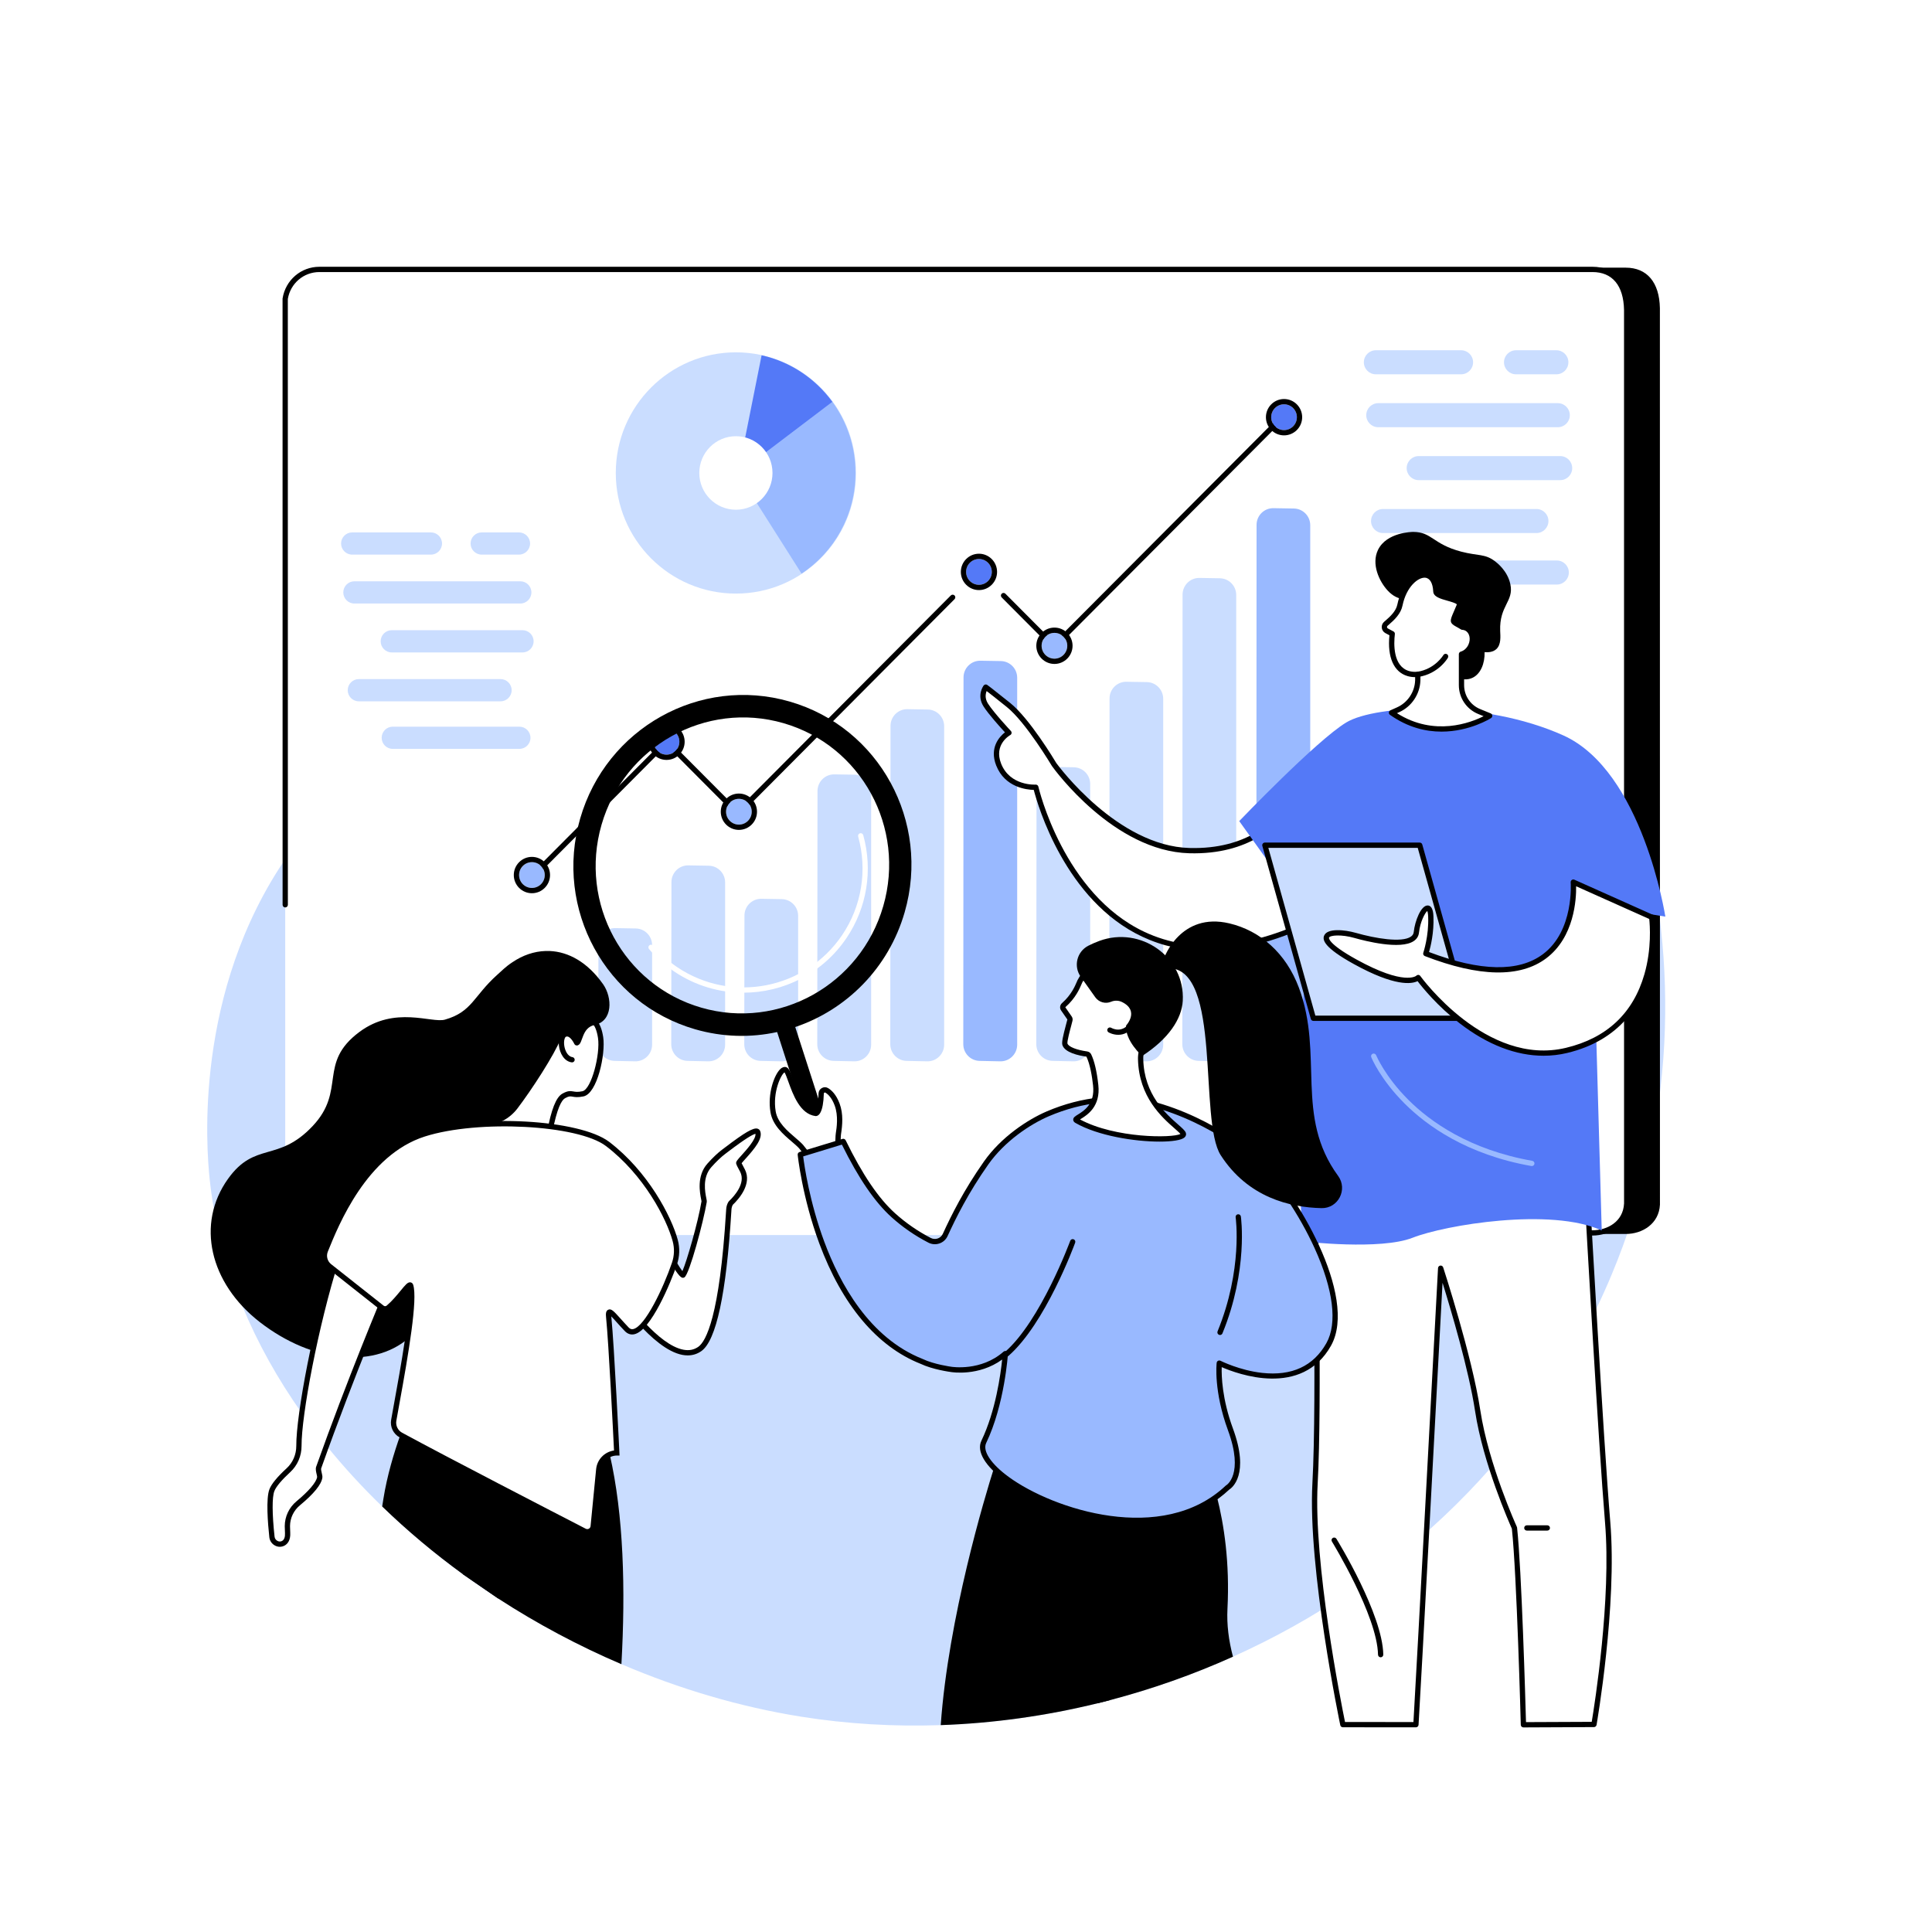 <svg version="1.0" preserveAspectRatio="xMidYMid meet" height="500" viewBox="0 0 375 375" zoomAndPan="magnify" width="500" xmlns:xlink="http://www.w3.org/1999/xlink" xmlns="http://www.w3.org/2000/svg"><defs><clipPath id="f97f216125"><path clip-rule="nonzero" d="M 254 228 L 313 228 L 313 335.312 L 254 335.312 Z M 254 228"></path></clipPath></defs><rect fill-opacity="1" height="450" y="-37.5" fill="#ffffff" width="450" x="-37.5"></rect><rect fill-opacity="1" height="450" y="-37.5" fill="#ffffff" width="450" x="-37.5"></rect><path fill-rule="nonzero" fill-opacity="1" d="M 312.797 247.465 C 298.402 281.891 271.16 307.262 239.32 321.562 C 231.578 325.043 223.566 327.867 215.395 330.008 C 214.621 330.211 213.844 330.406 213.07 330.598 C 203.051 333.055 192.824 334.488 182.594 334.844 L 182.59 334.844 C 173.504 335.16 164.426 334.625 155.5 333.207 C 143.672 331.32 131.887 327.84 120.617 323.016 C 112.301 319.465 104.266 315.18 96.699 310.27 C 94.379 308.762 92.102 307.195 89.875 305.574 C 84.301 301.523 79.043 297.113 74.184 292.406 C 70.316 288.664 66.699 284.727 63.375 280.617 C 61.699 278.551 60.098 276.438 58.578 274.281 C 53.938 267.715 50.047 260.777 47.062 253.555 C 44.523 247.418 42.637 241.07 41.5 234.57 C 41.16 232.652 40.891 230.723 40.688 228.781 C 40.098 223.129 37.5 192.57 55.734 166.227 C 70.801 144.449 85.277 146.977 108.746 123.352 C 138.348 93.551 129.875 74.875 150.129 61.078 C 181.293 39.844 239.465 58.109 273.785 87.312 C 315.816 123.078 337.5 188.387 312.797 247.465" fill="#caddff"></path><path fill-rule="nonzero" fill-opacity="1" d="M 315.559 239.512 L 68.453 239.512 C 64.312 239.512 61.152 235.77 61.816 231.648 L 61.809 57.645 C 62.336 54.363 65.148 51.953 68.445 51.953 L 315.551 51.953 C 319.691 51.953 322.09 54.816 322.184 59.812 L 322.195 233.816 C 322.02 237.48 318.855 239.512 315.559 239.512" fill="#000000"></path><path fill-rule="nonzero" fill-opacity="1" d="M 309.105 239.723 L 62 239.723 C 57.859 239.723 54.703 235.973 55.363 231.836 L 55.355 58.004 C 55.883 54.711 58.695 52.293 61.992 52.293 L 309.098 52.293 C 313.238 52.293 315.637 55.168 315.734 60.176 L 315.742 234.012 C 315.566 237.688 312.402 239.723 309.105 239.723" fill="#ffffff"></path><path fill-rule="nonzero" fill-opacity="1" d="M 309.105 239.82 L 303.648 239.82 C 303.363 239.82 303.133 239.59 303.133 239.309 C 303.133 239.023 303.363 238.797 303.648 238.797 L 309.105 238.797 C 311.938 238.797 315.059 237.164 315.23 233.586 L 315.223 60.16 C 315.133 55.422 312.957 52.805 309.098 52.805 L 61.992 52.805 C 58.945 52.805 56.375 55 55.867 58.031 L 55.875 175.621 C 55.875 175.902 55.645 176.133 55.363 176.133 C 55.078 176.133 54.852 175.902 54.852 175.621 L 54.844 57.988 C 54.844 57.965 54.848 57.938 54.852 57.91 C 55.422 54.359 58.426 51.781 61.992 51.781 L 309.098 51.781 C 313.539 51.781 316.141 54.832 316.246 60.152 L 316.254 233.609 C 316.059 237.695 312.512 239.82 309.105 239.82" fill="#000000"></path><path fill-rule="nonzero" fill-opacity="1" d="M 166.148 91.82 C 166.141 104.754 155.695 115.227 142.82 115.215 C 129.945 115.207 119.516 104.715 119.523 91.785 C 119.535 78.855 129.98 68.379 142.855 68.387 C 155.73 68.398 166.16 78.891 166.148 91.82" fill="#caddff"></path><path fill-rule="nonzero" fill-opacity="1" d="M 143.25 91.895 L 155.582 111.34 C 161.883 107.156 166.043 99.977 166.047 91.82 C 166.051 86.652 164.387 81.871 161.562 77.996 L 143.25 91.895" fill="#99b9ff"></path><path fill-rule="nonzero" fill-opacity="1" d="M 147.828 68.957 L 143.25 91.895 L 161.566 78 C 158.285 73.496 153.438 70.211 147.828 68.957" fill="#5479f7"></path><path fill-rule="nonzero" fill-opacity="1" d="M 149.941 91.809 C 149.938 95.75 146.758 98.941 142.832 98.938 C 138.91 98.934 135.73 95.738 135.734 91.797 C 135.738 87.855 138.918 84.664 142.844 84.668 C 146.766 84.672 149.945 87.867 149.941 91.809" fill="#ffffff"></path><path fill-rule="nonzero" fill-opacity="1" d="M 204.59 125.957 C 204.453 125.957 204.324 125.902 204.227 125.805 L 194.426 115.961 C 194.227 115.762 194.227 115.438 194.426 115.238 C 194.625 115.035 194.949 115.039 195.148 115.238 L 204.59 124.719 L 248.289 80.859 C 248.488 80.66 248.812 80.656 249.012 80.859 C 249.211 81.059 249.211 81.383 249.012 81.582 L 204.953 125.805 C 204.855 125.902 204.727 125.957 204.59 125.957" fill="#000000"></path><path fill-rule="nonzero" fill-opacity="1" d="M 103.805 170.164 C 103.676 170.164 103.547 170.113 103.445 170.016 C 103.246 169.816 103.242 169.492 103.445 169.293 L 129.012 143.609 C 129.203 143.418 129.547 143.418 129.738 143.609 L 143.188 157.117 L 184.551 115.578 C 184.75 115.379 185.074 115.375 185.273 115.574 C 185.477 115.777 185.477 116.102 185.273 116.301 L 143.551 158.207 C 143.359 158.398 143.016 158.398 142.824 158.207 L 129.375 144.699 L 104.168 170.016 C 104.07 170.113 103.938 170.164 103.805 170.164" fill="#000000"></path><path fill-rule="nonzero" fill-opacity="1" d="M 126.883 143.973 C 126.883 142.59 128 141.469 129.375 141.469 C 130.75 141.469 131.867 142.59 131.867 143.973 C 131.867 145.355 130.75 146.477 129.375 146.477 C 128 146.477 126.883 145.355 126.883 143.973" fill="#5479f7"></path><path fill-rule="nonzero" fill-opacity="1" d="M 129.375 140.445 C 127.438 140.445 125.859 142.027 125.859 143.973 C 125.859 145.918 127.438 147.5 129.375 147.5 C 131.312 147.5 132.891 145.918 132.891 143.973 C 132.891 142.027 131.312 140.445 129.375 140.445 Z M 129.375 141.469 C 130.75 141.469 131.867 142.59 131.867 143.973 C 131.867 145.355 130.75 146.477 129.375 146.477 C 128 146.477 126.883 145.355 126.883 143.973 C 126.883 142.59 128 141.469 129.375 141.469" fill="#000000"></path><path fill-rule="nonzero" fill-opacity="1" d="M 202.176 125.344 C 202.176 123.961 203.289 122.84 204.668 122.84 C 206.043 122.84 207.16 123.961 207.16 125.344 C 207.16 126.723 206.043 127.848 204.668 127.848 C 203.289 127.848 202.176 126.723 202.176 125.344" fill="#99b9ff"></path><path fill-rule="nonzero" fill-opacity="1" d="M 204.668 121.816 C 202.727 121.816 201.148 123.398 201.148 125.344 C 201.148 127.285 202.727 128.871 204.668 128.871 C 206.605 128.871 208.184 127.285 208.184 125.344 C 208.184 123.398 206.605 121.816 204.668 121.816 Z M 204.668 122.84 C 206.043 122.84 207.16 123.961 207.16 125.344 C 207.16 126.723 206.043 127.848 204.668 127.848 C 203.289 127.848 202.176 126.723 202.176 125.344 C 202.176 123.961 203.289 122.84 204.668 122.84" fill="#000000"></path><path fill-rule="nonzero" fill-opacity="1" d="M 246.738 80.977 C 246.738 79.594 247.855 78.477 249.23 78.477 C 250.609 78.477 251.723 79.594 251.723 80.977 C 251.723 82.359 250.609 83.48 249.23 83.48 C 247.855 83.48 246.738 82.359 246.738 80.977" fill="#5479f7"></path><path fill-rule="nonzero" fill-opacity="1" d="M 249.23 77.449 C 247.293 77.449 245.715 79.035 245.715 80.977 C 245.715 82.922 247.293 84.504 249.23 84.504 C 251.172 84.504 252.75 82.922 252.75 80.977 C 252.75 79.035 251.172 77.449 249.23 77.449 Z M 249.23 78.477 C 250.609 78.477 251.723 79.594 251.723 80.977 C 251.723 82.359 250.609 83.48 249.23 83.48 C 247.855 83.48 246.738 82.359 246.738 80.977 C 246.738 79.594 247.855 78.477 249.23 78.477" fill="#000000"></path><path fill-rule="nonzero" fill-opacity="1" d="M 140.926 157.555 C 140.926 156.172 142.043 155.051 143.418 155.051 C 144.793 155.051 145.91 156.172 145.91 157.555 C 145.91 158.938 144.793 160.059 143.418 160.059 C 142.043 160.059 140.926 158.938 140.926 157.555" fill="#99b9ff"></path><path fill-rule="nonzero" fill-opacity="1" d="M 143.418 154.027 C 141.48 154.027 139.902 155.609 139.902 157.555 C 139.902 159.5 141.48 161.082 143.418 161.082 C 145.359 161.082 146.934 159.5 146.934 157.555 C 146.934 155.609 145.359 154.027 143.418 154.027 Z M 143.418 155.051 C 144.793 155.051 145.91 156.172 145.91 157.555 C 145.91 158.938 144.793 160.059 143.418 160.059 C 142.043 160.059 140.926 158.938 140.926 157.555 C 140.926 156.172 142.043 155.051 143.418 155.051" fill="#000000"></path><path fill-rule="nonzero" fill-opacity="1" d="M 187.523 111.008 C 187.523 109.625 188.637 108.504 190.016 108.504 C 191.391 108.504 192.508 109.625 192.508 111.008 C 192.508 112.387 191.391 113.508 190.016 113.508 C 188.637 113.508 187.523 112.387 187.523 111.008" fill="#5479f7"></path><path fill-rule="nonzero" fill-opacity="1" d="M 190.016 107.477 C 188.074 107.477 186.5 109.062 186.5 111.008 C 186.5 112.949 188.074 114.535 190.016 114.535 C 191.953 114.535 193.531 112.949 193.531 111.008 C 193.531 109.062 191.953 107.477 190.016 107.477 Z M 190.016 108.504 C 191.391 108.504 192.508 109.625 192.508 111.008 C 192.508 112.387 191.391 113.508 190.016 113.508 C 188.637 113.508 187.523 112.387 187.523 111.008 C 187.523 109.625 188.637 108.504 190.016 108.504" fill="#000000"></path><path fill-rule="nonzero" fill-opacity="1" d="M 100.754 169.848 C 100.754 168.465 101.867 167.344 103.246 167.344 C 104.621 167.344 105.738 168.465 105.738 169.848 C 105.738 171.23 104.621 172.348 103.246 172.348 C 101.867 172.348 100.754 171.23 100.754 169.848" fill="#99b9ff"></path><path fill-rule="nonzero" fill-opacity="1" d="M 103.246 166.32 C 101.305 166.32 99.727 167.902 99.727 169.848 C 99.727 171.793 101.305 173.375 103.246 173.375 C 105.184 173.375 106.762 171.793 106.762 169.848 C 106.762 167.902 105.184 166.32 103.246 166.32 Z M 103.246 167.344 C 104.621 167.344 105.738 168.465 105.738 169.848 C 105.738 171.23 104.621 172.348 103.246 172.348 C 101.867 172.348 100.754 171.23 100.754 169.848 C 100.754 168.465 101.867 167.344 103.246 167.344" fill="#000000"></path><path fill-rule="nonzero" fill-opacity="1" d="M 123.277 206.004 L 119.277 205.918 C 117.52 205.879 116.113 204.438 116.117 202.672 L 116.156 183.383 C 116.16 181.57 117.637 180.117 119.438 180.145 L 123.402 180.215 C 125.16 180.242 126.574 181.684 126.574 183.453 C 126.574 188.371 126.574 197.77 126.574 202.762 C 126.574 204.582 125.086 206.043 123.277 206.004" fill="#caddff"></path><path fill-rule="nonzero" fill-opacity="1" d="M 137.449 206.004 L 133.445 205.918 C 131.688 205.879 130.285 204.438 130.289 202.672 L 130.328 171.207 C 130.332 169.398 131.809 167.941 133.609 167.969 L 137.574 168.035 C 139.336 168.066 140.746 169.508 140.746 171.277 C 140.746 178.395 140.746 195.531 140.746 202.762 C 140.746 204.582 139.258 206.043 137.449 206.004" fill="#caddff"></path><path fill-rule="nonzero" fill-opacity="1" d="M 151.621 206.004 L 147.621 205.918 C 145.863 205.879 144.457 204.438 144.461 202.672 L 144.5 177.695 C 144.504 175.883 145.98 174.43 147.781 174.457 L 151.746 174.523 C 153.508 174.555 154.918 175.996 154.918 177.762 C 154.918 183.762 154.918 196.672 154.918 202.762 C 154.918 204.582 153.434 206.043 151.621 206.004" fill="#caddff"></path><path fill-rule="nonzero" fill-opacity="1" d="M 165.793 206.004 L 161.789 205.918 C 160.035 205.879 158.629 204.438 158.629 202.672 L 158.676 153.543 C 158.676 151.73 160.152 150.273 161.953 150.305 L 165.918 150.367 C 167.68 150.398 169.09 151.84 169.09 153.609 C 169.09 163.379 169.09 192.836 169.09 202.762 C 169.09 204.582 167.605 206.043 165.793 206.004" fill="#caddff"></path><path fill-rule="nonzero" fill-opacity="1" d="M 179.965 206.004 L 175.961 205.918 C 174.203 205.879 172.801 204.438 172.801 202.672 L 172.848 140.891 C 172.848 139.082 174.328 137.621 176.129 137.652 L 180.09 137.719 C 181.848 137.75 183.262 139.188 183.262 140.957 C 183.262 152.371 183.262 191.152 183.262 202.762 C 183.262 204.578 181.773 206.043 179.965 206.004" fill="#caddff"></path><path fill-rule="nonzero" fill-opacity="1" d="M 194.141 206.004 L 190.133 205.918 C 188.375 205.879 186.973 204.438 186.973 202.672 L 187.02 131.484 C 187.02 129.676 188.5 128.215 190.301 128.246 L 194.262 128.312 C 196.023 128.344 197.434 129.781 197.434 131.551 C 197.434 144.094 197.434 190 197.434 202.762 C 197.434 204.578 195.949 206.043 194.141 206.004" fill="#99b9ff"></path><path fill-rule="nonzero" fill-opacity="1" d="M 208.312 206.004 L 204.305 205.918 C 202.547 205.879 201.145 204.438 201.145 202.672 L 201.191 152.102 C 201.191 150.293 202.668 148.832 204.473 148.863 L 208.434 148.93 C 210.195 148.961 211.605 150.402 211.605 152.172 C 211.605 162.137 211.605 192.637 211.605 202.762 C 211.605 204.582 210.121 206.043 208.312 206.004" fill="#caddff"></path><path fill-rule="nonzero" fill-opacity="1" d="M 222.484 206.004 L 218.477 205.918 C 216.723 205.879 215.316 204.438 215.316 202.672 L 215.363 135.57 C 215.363 133.758 216.844 132.297 218.645 132.328 L 222.605 132.395 C 224.367 132.426 225.777 133.867 225.777 135.637 C 225.777 147.699 225.777 190.496 225.777 202.766 C 225.777 204.582 224.293 206.043 222.484 206.004" fill="#caddff"></path><path fill-rule="nonzero" fill-opacity="1" d="M 236.652 206.004 L 232.648 205.918 C 230.891 205.879 229.488 204.441 229.488 202.676 L 229.535 115.418 C 229.535 113.605 231.016 112.145 232.816 112.176 L 236.777 112.242 C 238.539 112.273 239.949 113.715 239.949 115.484 C 239.949 129.812 239.949 188.191 239.949 202.762 C 239.949 204.582 238.465 206.043 236.652 206.004" fill="#caddff"></path><path fill-rule="nonzero" fill-opacity="1" d="M 251.02 206.004 L 247.012 205.918 C 245.258 205.879 243.852 204.441 243.852 202.676 L 243.898 101.875 C 243.902 100.062 245.379 98.605 247.18 98.637 L 251.141 98.703 C 252.902 98.73 254.316 100.172 254.316 101.941 C 254.316 117.656 254.316 186.773 254.316 202.762 C 254.316 204.582 252.828 206.043 251.02 206.004" fill="#99b9ff"></path><path fill-rule="nonzero" fill-opacity="1" d="M 283.598 72.652 L 267.051 72.652 C 265.762 72.652 264.723 71.609 264.723 70.324 L 264.723 70.312 C 264.723 69.027 265.762 67.984 267.051 67.984 L 283.598 67.984 C 284.883 67.984 285.926 69.027 285.926 70.312 L 285.926 70.324 C 285.926 71.609 284.883 72.652 283.598 72.652" fill="#caddff"></path><path fill-rule="nonzero" fill-opacity="1" d="M 302.09 72.652 L 294.254 72.652 C 292.969 72.652 291.926 71.609 291.926 70.324 L 291.926 70.312 C 291.926 69.027 292.969 67.984 294.254 67.984 L 302.09 67.984 C 303.379 67.984 304.422 69.027 304.422 70.312 L 304.422 70.324 C 304.422 71.609 303.379 72.652 302.09 72.652" fill="#caddff"></path><path fill-rule="nonzero" fill-opacity="1" d="M 302.371 82.922 L 267.516 82.922 C 266.227 82.922 265.188 81.879 265.188 80.594 L 265.188 80.586 C 265.188 79.297 266.227 78.254 267.516 78.254 L 302.371 78.254 C 303.656 78.254 304.699 79.297 304.699 80.586 L 304.699 80.594 C 304.699 81.879 303.656 82.922 302.371 82.922" fill="#caddff"></path><path fill-rule="nonzero" fill-opacity="1" d="M 302.836 93.195 L 275.363 93.195 C 274.078 93.195 273.035 92.152 273.035 90.863 L 273.035 90.855 C 273.035 89.57 274.078 88.527 275.363 88.527 L 302.836 88.527 C 304.121 88.527 305.164 89.57 305.164 90.855 L 305.164 90.863 C 305.164 92.152 304.121 93.195 302.836 93.195" fill="#caddff"></path><path fill-rule="nonzero" fill-opacity="1" d="M 298.223 103.465 L 268.445 103.465 C 267.16 103.465 266.117 102.422 266.117 101.137 L 266.117 101.129 C 266.117 99.84 267.16 98.797 268.445 98.797 L 298.223 98.797 C 299.508 98.797 300.551 99.84 300.551 101.129 L 300.551 101.137 C 300.551 102.422 299.508 103.465 298.223 103.465" fill="#caddff"></path><path fill-rule="nonzero" fill-opacity="1" d="M 302.18 113.461 L 275.574 113.461 C 274.289 113.461 273.246 112.414 273.246 111.129 L 273.246 111.121 C 273.246 109.832 274.289 108.789 275.574 108.789 L 302.18 108.789 C 303.465 108.789 304.508 109.832 304.508 111.121 L 304.508 111.129 C 304.508 112.414 303.465 113.461 302.18 113.461" fill="#caddff"></path><path fill-rule="nonzero" fill-opacity="1" d="M 83.641 107.652 L 68.359 107.652 C 67.168 107.652 66.203 106.688 66.203 105.496 C 66.203 104.305 67.168 103.34 68.359 103.34 L 83.641 103.34 C 84.832 103.34 85.797 104.305 85.797 105.496 C 85.797 106.688 84.832 107.652 83.641 107.652" fill="#caddff"></path><path fill-rule="nonzero" fill-opacity="1" d="M 100.73 107.652 L 93.496 107.652 C 92.305 107.652 91.34 106.688 91.34 105.496 C 91.34 104.305 92.305 103.34 93.496 103.34 L 100.73 103.34 C 101.918 103.34 102.887 104.305 102.887 105.496 C 102.887 106.688 101.918 107.652 100.73 107.652" fill="#caddff"></path><path fill-rule="nonzero" fill-opacity="1" d="M 100.988 117.145 L 68.789 117.145 C 67.598 117.145 66.633 116.18 66.633 114.988 C 66.633 113.797 67.598 112.828 68.789 112.828 L 100.988 112.828 C 102.18 112.828 103.145 113.797 103.145 114.988 C 103.145 116.18 102.18 117.145 100.988 117.145" fill="#caddff"></path><path fill-rule="nonzero" fill-opacity="1" d="M 101.418 126.637 L 76.043 126.637 C 74.852 126.637 73.887 125.668 73.887 124.477 C 73.887 123.285 74.852 122.32 76.043 122.32 L 101.418 122.32 C 102.609 122.32 103.574 123.285 103.574 124.477 C 103.574 125.668 102.609 126.637 101.418 126.637" fill="#caddff"></path><path fill-rule="nonzero" fill-opacity="1" d="M 97.156 136.125 L 69.648 136.125 C 68.457 136.125 67.492 135.16 67.492 133.969 C 67.492 132.777 68.457 131.812 69.648 131.812 L 97.156 131.812 C 98.344 131.812 99.312 132.777 99.312 133.969 C 99.312 135.16 98.344 136.125 97.156 136.125" fill="#caddff"></path><path fill-rule="nonzero" fill-opacity="1" d="M 100.809 145.359 L 76.234 145.359 C 75.047 145.359 74.082 144.395 74.082 143.203 C 74.082 142.012 75.047 141.047 76.234 141.047 L 100.809 141.047 C 102 141.047 102.965 142.012 102.965 143.203 C 102.965 144.395 102 145.359 100.809 145.359" fill="#caddff"></path><path fill-rule="nonzero" fill-opacity="1" d="M 308.059 231.77 C 308.059 231.77 310.676 279.117 312.043 295.461 C 313.414 311.805 309.387 334.715 309.387 334.715 L 295.695 334.777 C 295.695 334.777 294.922 305.449 293.953 296.578 C 293.953 296.578 288.453 284.551 286.82 273.828 C 285.191 263.102 279.633 246.16 279.633 246.16 C 279.633 246.16 275.262 328.117 274.828 334.762 L 260.648 334.75 C 260.648 334.75 254.316 304.676 255.25 287.902 C 256.18 271.125 255.156 229.445 255.156 229.445 L 308.059 231.77" fill="#ffffff"></path><g clip-path="url(#f97f216125)"><path fill-rule="nonzero" fill-opacity="1" d="M 279.633 245.645 C 279.852 245.645 280.051 245.789 280.121 246 C 280.176 246.168 285.707 263.105 287.328 273.75 C 288.93 284.277 294.367 296.246 294.422 296.363 C 294.441 296.414 294.457 296.465 294.465 296.523 C 295.352 304.676 296.086 330.344 296.195 334.262 L 308.953 334.207 C 309.488 331.008 312.781 310.383 311.535 295.504 C 310.254 280.203 307.852 237.207 307.574 232.258 L 255.68 229.984 C 255.797 234.965 256.625 272.371 255.762 287.93 C 254.902 303.395 260.32 330.59 261.066 334.238 L 274.348 334.25 C 274.918 324.965 279.078 246.934 279.121 246.129 C 279.137 245.883 279.32 245.684 279.566 245.648 C 279.59 245.648 279.609 245.645 279.633 245.645 Z M 295.695 335.289 C 295.418 335.289 295.191 335.066 295.184 334.789 C 295.176 334.5 294.406 305.559 293.453 296.715 C 292.984 295.664 287.871 284.129 286.312 273.902 C 285.094 265.867 281.613 254.191 279.996 248.992 C 279.223 263.441 275.723 328.922 275.34 334.793 C 275.32 335.062 275.098 335.273 274.828 335.273 L 260.648 335.262 C 260.406 335.262 260.199 335.094 260.148 334.855 C 260.086 334.555 253.812 304.523 254.738 287.875 C 255.656 271.312 254.656 229.875 254.645 229.461 C 254.641 229.32 254.699 229.18 254.797 229.082 C 254.902 228.98 255.039 228.93 255.18 228.938 L 308.082 231.254 C 308.344 231.266 308.559 231.477 308.57 231.738 C 308.598 232.211 311.203 279.266 312.555 295.418 C 313.914 311.641 309.93 334.574 309.891 334.805 C 309.848 335.047 309.637 335.227 309.387 335.227 L 295.699 335.289 L 295.695 335.289" fill="#000000"></path></g><path fill-rule="nonzero" fill-opacity="1" d="M 300.336 297.086 L 296.355 297.086 C 296.07 297.086 295.844 296.855 295.844 296.574 C 295.844 296.293 296.07 296.062 296.355 296.062 L 300.336 296.062 C 300.621 296.062 300.848 296.293 300.848 296.574 C 300.848 296.855 300.621 297.086 300.336 297.086" fill="#000000"></path><path fill-rule="nonzero" fill-opacity="1" d="M 267.984 321.68 C 267.707 321.68 267.48 321.457 267.473 321.176 C 267.336 313.609 258.613 299.359 258.527 299.215 C 258.375 298.977 258.453 298.66 258.691 298.512 C 258.934 298.363 259.25 298.438 259.398 298.68 C 259.762 299.273 268.352 313.312 268.496 321.156 C 268.504 321.441 268.277 321.676 267.996 321.68 C 267.992 321.68 267.988 321.68 267.984 321.68" fill="#000000"></path><path fill-rule="nonzero" fill-opacity="1" d="M 251.035 156.043 C 250.086 155.969 245.43 165.508 230.859 165.105 C 216.289 164.707 204.602 148.398 204.602 148.398 C 204.602 148.398 199.57 139.91 195.754 136.84 C 191.934 133.773 191.336 133.367 191.336 133.367 C 191.336 133.367 190.137 134.961 191.336 136.84 C 192.531 138.719 195.836 142.23 195.836 142.23 C 195.836 142.23 192.195 144.23 193.84 148.398 C 195.727 153.188 201.051 152.801 201.051 152.801 C 201.051 152.801 211.852 200.648 256.492 177.914 L 251.035 156.043" fill="#ffffff"></path><path fill-rule="nonzero" fill-opacity="1" d="M 201.051 152.293 C 201.285 152.293 201.496 152.457 201.547 152.691 C 201.594 152.898 206.418 173.504 222.148 180.883 C 231.516 185.281 242.871 184.191 255.898 177.641 L 250.727 156.922 C 250.59 157.07 250.438 157.238 250.297 157.398 C 248.004 159.957 242.625 165.941 230.844 165.617 C 216.191 165.215 204.668 149.371 204.188 148.695 C 204.176 148.684 204.168 148.672 204.164 148.656 C 204.109 148.574 199.133 140.215 195.43 137.238 C 193.168 135.418 192.043 134.543 191.504 134.133 C 191.297 134.648 191.121 135.555 191.766 136.566 C 192.926 138.379 196.176 141.844 196.207 141.879 C 196.316 141.996 196.367 142.156 196.344 142.312 C 196.316 142.469 196.223 142.605 196.082 142.68 C 195.953 142.754 192.863 144.527 194.312 148.211 C 196.043 152.598 200.965 152.297 201.012 152.293 C 201.023 152.293 201.039 152.293 201.051 152.293 Z M 234.355 184.555 C 229.828 184.555 225.609 183.641 221.707 181.809 C 206.766 174.793 201.422 156.285 200.652 153.32 C 199.277 153.289 195.039 152.84 193.363 148.586 C 191.984 145.09 194.031 142.953 195.059 142.148 C 194.133 141.141 191.871 138.637 190.902 137.113 C 189.531 134.965 190.867 133.137 190.926 133.059 C 191.09 132.84 191.395 132.789 191.621 132.941 C 191.645 132.957 192.281 133.395 196.074 136.441 C 199.863 139.488 204.691 147.543 205.031 148.113 C 205.469 148.715 216.934 164.211 230.875 164.594 C 242.191 164.91 247.336 159.168 249.531 156.715 C 250.281 155.879 250.625 155.496 251.074 155.531 C 251.293 155.551 251.477 155.703 251.531 155.918 L 256.992 177.789 C 257.051 178.02 256.941 178.262 256.727 178.371 C 248.637 182.492 241.152 184.555 234.355 184.555" fill="#000000"></path><path fill-rule="nonzero" fill-opacity="1" d="M 323.242 177.914 C 323.242 177.914 318.871 149.68 303.422 142.734 C 287.977 135.789 267.078 136.754 261.316 140.223 C 255.555 143.691 240.535 159.375 240.535 159.375 L 253.809 177.914 C 253.809 177.914 250.773 227.812 253.172 240.984 C 253.172 240.984 267.938 242.707 274.199 240.242 C 280.461 237.773 301.051 234.316 310.895 238.84 L 309.105 175.664 L 323.242 177.914" fill="#5479f7"></path><path fill-rule="nonzero" fill-opacity="1" d="M 297.328 226.332 C 297.297 226.332 297.266 226.332 297.238 226.324 C 284.715 224.113 276.938 218.5 272.621 214.184 C 267.926 209.488 266.227 205.371 266.16 205.195 C 266.051 204.934 266.18 204.637 266.441 204.531 C 266.703 204.422 267 204.551 267.105 204.812 C 267.125 204.852 268.82 208.949 273.383 213.496 C 277.594 217.695 285.184 223.156 297.414 225.316 C 297.695 225.367 297.879 225.633 297.832 225.91 C 297.785 226.156 297.57 226.332 297.328 226.332" fill="#99b9ff"></path><path fill-rule="nonzero" fill-opacity="1" d="M 254.926 197.645 L 284.984 197.645 L 275.57 164.055 L 245.512 164.055 L 254.926 197.645" fill="#caddff"></path><path fill-rule="nonzero" fill-opacity="1" d="M 255.312 197.133 L 284.309 197.133 L 275.18 164.57 L 246.184 164.57 Z M 284.984 198.156 L 254.926 198.156 C 254.695 198.156 254.496 198.004 254.434 197.785 L 245.02 164.195 C 244.973 164.039 245.008 163.875 245.102 163.746 C 245.199 163.617 245.352 163.543 245.512 163.543 L 275.57 163.543 C 275.797 163.543 276 163.695 276.062 163.918 L 285.477 197.508 C 285.52 197.66 285.488 197.828 285.391 197.957 C 285.293 198.082 285.145 198.156 284.984 198.156" fill="#000000"></path><path fill-rule="nonzero" fill-opacity="1" d="M 320.59 178.02 L 305.379 171.219 C 305.379 171.219 307.52 197.004 276.742 185.098 C 276.742 185.098 277.879 181.785 277.719 177.914 C 277.559 174.043 275.242 177.789 274.922 180.934 C 274.598 184.078 267.371 182.801 263.027 181.562 C 258.684 180.324 252.988 181.137 263.027 186.676 C 273.07 192.219 275.27 189.746 275.27 189.746 C 275.27 189.746 288.094 207.699 304.051 203.887 C 323.676 199.195 320.59 178.02 320.59 178.02" fill="#ffffff"></path><path fill-rule="nonzero" fill-opacity="1" d="M 275.273 189.227 C 275.285 189.227 275.293 189.227 275.305 189.227 C 275.461 189.234 275.598 189.32 275.688 189.449 C 275.812 189.625 288.496 207.078 303.934 203.387 C 311.867 201.492 316.996 196.68 319.18 189.086 C 320.605 184.125 320.242 179.523 320.117 178.371 L 305.926 172.023 C 305.965 174.531 305.586 181.914 300.102 186.02 C 295.039 189.809 287.117 189.66 276.559 185.574 C 276.305 185.477 276.172 185.191 276.262 184.934 C 276.273 184.898 277.363 181.656 277.207 177.934 C 277.18 177.27 277.09 176.961 277.031 176.824 C 276.586 177.176 275.641 178.961 275.43 180.984 C 275.359 181.688 275.016 182.25 274.414 182.656 C 271.82 184.41 264.938 182.641 262.887 182.055 C 260.359 181.332 258.152 181.52 257.957 181.992 C 257.953 182.004 257.59 183.09 263.273 186.227 C 272.633 191.391 274.879 189.41 274.902 189.391 C 275 189.281 275.129 189.227 275.273 189.227 Z M 299.602 204.918 C 294.273 204.918 288.738 202.797 283.363 198.652 C 279 195.285 276.062 191.641 275.148 190.441 C 274.02 191 270.777 191.539 262.781 187.125 C 256.906 183.883 256.676 182.422 257.012 181.605 C 257.633 180.102 261.031 180.461 263.168 181.07 C 266.984 182.16 272.07 183.008 273.84 181.809 C 274.188 181.57 274.371 181.277 274.41 180.879 C 274.625 178.812 275.801 175.719 277.117 175.75 C 278.145 175.785 278.211 177.371 278.23 177.891 C 278.359 181 277.684 183.727 277.375 184.789 C 287.352 188.574 294.793 188.711 299.484 185.203 C 305.566 180.656 304.875 171.355 304.867 171.262 C 304.855 171.082 304.934 170.906 305.086 170.801 C 305.23 170.695 305.422 170.676 305.59 170.75 L 320.801 177.555 C 320.961 177.625 321.074 177.773 321.098 177.949 C 321.129 178.168 321.867 183.418 320.172 189.336 C 318.602 194.828 314.551 201.902 304.172 204.383 C 302.672 204.742 301.145 204.918 299.602 204.918" fill="#000000"></path><path fill-rule="nonzero" fill-opacity="1" d="M 279.988 129.867 C 281.301 131.07 283.871 132.543 285.879 131.527 C 287.379 130.773 288.215 128.82 288.16 126.582 C 288.855 126.641 289.762 126.59 290.41 126.016 C 291.41 125.133 291.223 123.512 291.184 122.441 C 291.004 117.516 293.863 116.762 293.164 113.418 C 292.617 110.789 290.551 109.223 290.164 108.93 C 288.219 107.453 286.898 107.93 283.625 107.074 C 278.113 105.629 277.941 103.254 274.309 103.242 C 274.098 103.242 269.16 103.297 267.48 106.711 C 266.121 109.488 267.711 112.863 269.359 114.637 C 271.492 116.934 273.023 115.797 275.164 117.723 C 278.918 121.105 276.082 126.293 279.988 129.867" fill="#000000"></path><path fill-rule="nonzero" fill-opacity="1" d="M 268.992 121.078 L 269.207 120.891 C 270.297 119.953 271.434 118.859 271.723 117.449 C 272.953 111.453 278.445 109.277 278.699 114.781 C 278.762 116.172 283.832 116.098 283.23 117.559 C 281.664 121.359 281.625 120.336 283.84 121.738 C 284.094 121.75 284.34 121.801 284.578 121.914 C 285.711 122.441 286.113 123.984 285.477 125.359 C 285.086 126.191 284.402 126.766 283.672 126.973 L 283.672 132.98 C 283.672 135.234 285.035 137.262 287.117 138.113 L 289.145 138.941 C 289.145 138.941 279.688 145.117 270.094 138.336 L 271.375 137.762 C 273.629 136.75 275.109 134.539 275.188 132.066 L 275.199 130.895 C 274.555 130.949 273.93 130.906 273.352 130.742 C 270.668 129.957 269.777 126.863 270.234 123.02 L 269.141 122.43 C 268.629 122.156 268.551 121.457 268.992 121.078" fill="#ffffff"></path><path fill-rule="nonzero" fill-opacity="1" d="M 268.992 121.078 Z M 271.145 138.426 C 278.414 143.039 285.512 140.254 287.965 139.012 L 286.922 138.586 C 284.637 137.652 283.16 135.449 283.16 132.98 L 283.16 126.973 C 283.16 126.746 283.312 126.543 283.531 126.48 C 284.148 126.305 284.703 125.805 285.012 125.141 C 285.527 124.027 285.238 122.785 284.359 122.379 C 284.195 122.301 284.016 122.258 283.82 122.25 C 283.73 122.246 283.645 122.219 283.57 122.172 C 283.188 121.93 282.879 121.766 282.629 121.629 C 281.238 120.887 281.438 120.43 282.18 118.723 C 282.336 118.355 282.531 117.91 282.758 117.363 C 282.77 117.336 282.77 117.324 282.77 117.324 C 282.668 117.082 281.531 116.766 280.922 116.594 C 279.602 116.223 278.234 115.84 278.188 114.805 C 278.109 113.18 277.539 112.203 276.621 112.133 C 275.27 112.023 272.984 113.848 272.223 117.551 C 271.898 119.137 270.668 120.309 269.543 121.277 L 269.324 121.465 C 269.211 121.562 269.215 121.688 269.219 121.738 C 269.223 121.785 269.25 121.91 269.383 121.98 L 270.473 122.566 C 270.66 122.668 270.766 122.871 270.742 123.078 C 270.52 124.93 270.352 129.332 273.492 130.246 C 273.988 130.391 274.547 130.438 275.152 130.383 C 275.297 130.371 275.441 130.418 275.547 130.516 C 275.652 130.617 275.711 130.754 275.711 130.898 L 275.699 132.074 C 275.617 134.734 274.004 137.145 271.586 138.23 Z M 279.793 142.008 C 276.754 142.008 273.277 141.211 269.801 138.754 C 269.648 138.652 269.566 138.473 269.582 138.289 C 269.602 138.105 269.719 137.945 269.883 137.871 L 271.164 137.297 C 273.227 136.371 274.605 134.312 274.676 132.051 L 274.68 131.43 C 274.68 131.43 274.676 131.43 274.672 131.43 C 274.152 131.43 273.664 131.363 273.211 131.23 C 270.535 130.453 269.262 127.574 269.688 123.305 L 268.898 122.883 C 268.508 122.672 268.25 122.289 268.199 121.848 C 268.152 121.414 268.324 120.977 268.656 120.691 L 268.875 120.504 C 269.875 119.641 270.961 118.617 271.223 117.344 C 272.055 113.293 274.703 110.945 276.699 111.109 C 277.406 111.164 279.062 111.633 279.207 114.758 C 279.223 115.051 280.605 115.441 281.199 115.605 C 282.359 115.934 283.363 116.215 283.691 116.891 C 283.824 117.156 283.824 117.457 283.707 117.754 C 283.477 118.309 283.281 118.762 283.117 119.133 C 282.855 119.738 282.625 120.266 282.621 120.438 C 282.688 120.504 282.914 120.621 283.109 120.727 C 283.352 120.855 283.645 121.016 284.004 121.234 C 284.281 121.262 284.547 121.336 284.793 121.449 C 286.184 122.098 286.695 123.945 285.938 125.574 C 285.559 126.387 284.934 127.008 284.184 127.332 L 284.184 132.98 C 284.184 135.031 285.41 136.863 287.309 137.637 L 289.34 138.469 C 289.516 138.539 289.637 138.703 289.656 138.895 C 289.672 139.082 289.582 139.266 289.426 139.371 C 289.363 139.414 285.289 142.008 279.793 142.008" fill="#000000"></path><path fill-rule="nonzero" fill-opacity="1" d="M 275.199 131.406 C 274.949 131.406 274.73 131.227 274.691 130.973 C 274.648 130.691 274.84 130.43 275.121 130.387 C 278.543 129.863 280.137 127.184 280.152 127.16 C 280.293 126.914 280.605 126.828 280.852 126.973 C 281.098 127.113 281.18 127.426 281.039 127.668 C 280.969 127.797 279.199 130.801 275.277 131.398 C 275.25 131.406 275.223 131.406 275.199 131.406" fill="#000000"></path><path fill-rule="nonzero" fill-opacity="1" d="M 239.32 321.562 C 231.578 325.043 223.566 327.867 215.395 330.008 C 214.621 330.211 213.844 330.406 213.07 330.598 C 212.84 329.918 212.711 329.547 212.711 329.547 L 218.082 294.984 L 219.465 286.059 L 219.469 286.051 L 220.504 285.828 C 223.188 285.25 225.73 284.297 228.207 283.152 C 229.859 282.387 231.238 281.133 232.16 279.562 C 232.16 279.562 234.406 283.445 236.191 290.457 C 237.594 295.934 238.707 303.328 238.25 312.27 C 238.094 315.355 238.492 318.445 239.32 321.562" fill="#000000"></path><path fill-rule="nonzero" fill-opacity="1" d="M 228.836 293.996 C 228.297 300.52 226.547 308.992 221.641 316.531 C 218.703 321.039 216.707 325.613 215.395 330.008 C 214.621 330.211 213.844 330.406 213.07 330.598 C 203.051 333.055 192.824 334.488 182.594 334.844 C 184.078 313.934 191.18 290.465 192.938 284.91 L 192.938 284.906 C 193.188 284.113 193.332 283.688 193.332 283.688 C 193.332 283.688 206.809 288.023 219.465 286.059 C 222.684 285.566 225.852 284.66 228.727 283.176 C 228.727 283.176 229.355 287.664 228.836 293.996" fill="#000000"></path><path fill-rule="nonzero" fill-opacity="1" d="M 144.297 192.68 C 139.66 192.68 134.973 191.348 130.848 188.559 C 129.027 187.328 127.387 185.867 125.977 184.211 C 125.793 183.996 125.82 183.672 126.035 183.488 C 126.25 183.305 126.574 183.328 126.754 183.547 C 128.105 185.133 129.676 186.531 131.422 187.711 C 141.969 194.836 156.344 192.043 163.465 181.492 C 167.254 175.875 168.387 168.906 166.57 162.371 C 166.496 162.098 166.652 161.816 166.926 161.738 C 167.199 161.664 167.48 161.824 167.555 162.098 C 169.453 168.922 168.27 176.199 164.312 182.062 C 159.664 188.957 152.047 192.68 144.297 192.68" fill="#ffffff"></path><path fill-rule="nonzero" fill-opacity="1" d="M 121.59 175.363 C 121.363 175.363 121.16 175.211 121.098 174.984 C 120.199 171.73 119.992 168.391 120.48 165.059 C 120.52 164.781 120.785 164.586 121.059 164.629 C 121.34 164.668 121.535 164.93 121.492 165.207 C 121.027 168.398 121.227 171.594 122.082 174.715 C 122.16 174.984 122 175.27 121.727 175.344 C 121.68 175.355 121.633 175.363 121.59 175.363" fill="#ffffff"></path><path fill-rule="nonzero" fill-opacity="1" d="M 158.957 219.32 C 158.012 219.668 156.969 219.184 156.625 218.234 L 150.742 200.012 L 154.16 198.742 L 160.043 216.965 C 160.387 217.914 159.898 218.969 158.957 219.32" fill="#000000"></path><path fill-rule="nonzero" fill-opacity="1" d="M 171.441 175.871 C 167.043 191.121 151.234 199.949 136.137 195.59 C 121.035 191.23 112.359 175.332 116.758 160.082 C 121.16 144.832 136.969 136.004 152.066 140.363 C 167.168 144.723 175.844 160.621 171.441 175.871 Z M 153.277 136.172 C 135.883 131.152 117.676 141.316 112.609 158.883 C 107.539 176.449 117.531 194.758 134.926 199.781 C 140.289 201.332 145.734 201.434 150.84 200.32 C 152.031 200.066 153.207 199.738 154.355 199.348 C 164.266 196.004 172.453 187.953 175.594 177.07 C 180.664 159.504 170.672 141.191 153.277 136.172" fill="#000000"></path><path fill-rule="nonzero" fill-opacity="1" d="M 157.93 225.07 C 157.398 225.223 155.859 222.961 155.492 222.555 C 154.047 220.969 150.602 219 150.059 215.816 C 149.355 211.691 151.371 207.418 152.402 207.613 C 153.43 207.805 154.316 215.609 158.363 216.121 C 158.363 216.121 159.281 216.062 159.395 212.238 C 159.41 211.703 160.004 211.363 160.465 211.637 C 161.098 212.016 161.887 212.785 162.484 214.379 C 163.246 216.41 162.949 218.684 162.734 220.047 C 162.594 220.945 162.77 223.684 162.066 223.887 L 157.93 225.07" fill="#ffffff"></path><path fill-rule="nonzero" fill-opacity="1" d="M 158.203 215.641 Z M 152.273 208.148 C 151.609 208.535 149.926 211.992 150.562 215.73 C 150.926 217.887 152.82 219.504 154.344 220.805 C 154.922 221.301 155.469 221.766 155.871 222.211 C 155.969 222.32 156.113 222.508 156.312 222.766 C 156.648 223.207 157.516 224.34 157.887 224.551 L 161.871 223.406 C 162.082 223.109 162.129 221.785 162.152 221.137 C 162.168 220.66 162.184 220.25 162.23 219.965 C 162.391 218.953 162.762 216.578 162.004 214.559 C 161.445 213.059 160.715 212.379 160.203 212.078 C 160.129 212.031 160.055 212.059 160.02 212.082 C 159.988 212.098 159.91 212.148 159.906 212.254 C 159.797 215.988 158.91 216.598 158.395 216.629 L 158.344 216.633 L 158.297 216.629 C 155.285 216.246 153.922 212.461 153.02 209.957 C 152.77 209.266 152.469 208.426 152.273 208.148 Z M 157.867 225.59 C 157.285 225.59 156.652 224.895 155.5 223.391 C 155.34 223.176 155.184 222.977 155.113 222.898 C 154.754 222.504 154.23 222.055 153.68 221.586 C 152.031 220.176 149.98 218.426 149.551 215.902 C 148.938 212.305 150.27 208.672 151.422 207.539 C 151.867 207.102 152.25 207.062 152.496 207.109 C 153.125 207.227 153.43 208.074 153.984 209.609 C 154.781 211.824 155.977 215.145 158.254 215.582 C 158.402 215.398 158.812 214.672 158.883 212.227 C 158.898 211.785 159.137 211.395 159.527 211.184 C 159.906 210.973 160.355 210.977 160.727 211.199 C 161.379 211.586 162.297 212.418 162.965 214.199 C 163.719 216.215 163.508 218.426 163.242 220.125 C 163.203 220.352 163.191 220.75 163.176 221.172 C 163.121 222.695 163.066 224.133 162.203 224.379 L 158.07 225.562 C 158.004 225.582 157.934 225.59 157.867 225.59" fill="#000000"></path><path fill-rule="nonzero" fill-opacity="1" d="M 155.34 224.098 L 163.68 221.551 C 166.566 227.469 169.738 232.59 173.402 235.891 C 175.559 237.832 177.922 239.445 180.426 240.738 C 181.551 241.32 182.934 240.863 183.461 239.711 C 184.918 236.535 187.32 231.547 191.41 225.73 C 194.48 221.363 199.371 217.91 203.363 216.199 C 209.57 213.539 216.672 212.484 223.285 214.195 C 236.051 217.492 244.457 225.516 244.457 225.516 C 251.168 231.516 263.047 251.801 257.895 260.957 C 251.578 272.191 236.664 264.578 236.664 264.578 C 236.664 264.578 236.055 269.895 238.832 277.449 C 242.207 286.625 238.266 288.727 238.266 288.727 C 221.605 304.473 187.609 286.824 190.953 279.863 C 194.539 272.406 195.133 262.734 195.133 262.734 C 190.527 266.809 184.613 265.797 184.613 265.797 C 184.613 265.797 181.184 265.348 178.863 264.234 C 158.59 256.223 155.34 224.098 155.34 224.098" fill="#99b9ff"></path><path fill-rule="nonzero" fill-opacity="1" d="M 195.133 262.223 C 195.207 262.223 195.285 262.242 195.355 262.277 C 195.543 262.367 195.656 262.559 195.641 262.77 C 195.637 262.867 195 272.625 191.418 280.082 C 190.672 281.633 192.348 284.156 195.789 286.668 C 204.422 292.98 225.641 299.953 237.918 288.355 C 237.949 288.324 237.984 288.297 238.027 288.277 C 238.055 288.258 241.5 286.188 238.352 277.625 C 235.562 270.047 236.129 264.742 236.156 264.523 C 236.176 264.355 236.273 264.207 236.422 264.129 C 236.57 264.051 236.746 264.047 236.898 264.125 C 236.934 264.141 240.613 265.996 244.992 266.477 C 250.754 267.105 254.941 265.164 257.449 260.707 C 259.621 256.848 258.809 250.297 255.16 242.266 C 252.234 235.824 247.691 229.094 244.117 225.895 C 244.02 225.805 235.637 217.914 223.16 214.691 C 217.133 213.133 210.176 213.836 203.566 216.668 C 199.996 218.199 195.039 221.461 191.828 226.023 C 187.945 231.543 185.566 236.352 183.926 239.922 C 183.613 240.602 183.055 241.109 182.348 241.352 C 181.633 241.602 180.867 241.543 180.191 241.191 C 177.605 239.859 175.207 238.203 173.062 236.273 C 169.805 233.336 166.645 228.723 163.41 222.168 L 155.898 224.461 C 156.117 226.219 157.125 233.285 159.988 241.004 C 163.004 249.141 168.762 259.691 179.051 263.758 C 179.062 263.762 179.07 263.766 179.082 263.773 C 181.305 264.836 184.645 265.285 184.68 265.289 C 184.754 265.301 190.434 266.207 194.793 262.352 C 194.887 262.27 195.008 262.223 195.133 262.223 Z M 220.691 295.594 C 210.703 295.594 200.562 291.426 195.184 287.496 C 191.203 284.586 189.492 281.723 190.492 279.641 C 193.266 273.871 194.23 266.676 194.516 263.887 C 189.977 267.184 184.762 266.344 184.523 266.301 C 184.402 266.285 181.023 265.832 178.656 264.703 C 170.238 261.367 163.445 253.289 159.02 241.34 C 155.688 232.348 154.836 224.23 154.832 224.148 C 154.805 223.906 154.957 223.68 155.191 223.605 L 163.527 221.059 C 163.77 220.988 164.027 221.098 164.141 221.324 C 167.383 227.969 170.523 232.609 173.746 235.508 C 175.828 237.383 178.152 238.988 180.66 240.285 C 181.086 240.504 181.566 240.539 182.016 240.387 C 182.453 240.234 182.801 239.918 182.996 239.496 C 184.652 235.883 187.062 231.02 190.992 225.434 C 194.324 220.695 199.465 217.312 203.16 215.727 C 209.98 212.805 217.172 212.086 223.414 213.699 C 236.16 216.992 244.727 225.062 244.809 225.141 C 251.293 230.938 263.734 251.621 258.34 261.211 C 252.656 271.32 240.211 266.703 237.133 265.359 C 237.082 267.039 237.191 271.512 239.312 277.273 C 242.598 286.203 239.141 288.789 238.578 289.141 C 233.574 293.844 227.164 295.594 220.691 295.594" fill="#000000"></path><path fill-rule="nonzero" fill-opacity="1" d="M 236.801 259.125 C 236.738 259.125 236.672 259.113 236.609 259.086 C 236.348 258.977 236.223 258.68 236.328 258.418 C 241.262 246.359 239.852 236.371 239.836 236.273 C 239.797 235.992 239.988 235.73 240.27 235.691 C 240.547 235.648 240.809 235.844 240.852 236.121 C 240.867 236.223 242.316 246.492 237.277 258.805 C 237.195 259.004 237.004 259.125 236.801 259.125" fill="#000000"></path><path fill-rule="nonzero" fill-opacity="1" d="M 195.383 263.332 C 195.242 263.332 195.102 263.27 195 263.156 C 194.812 262.941 194.832 262.617 195.047 262.43 C 202.008 256.352 207.672 241.004 207.727 240.848 C 207.824 240.582 208.117 240.445 208.387 240.543 C 208.648 240.641 208.785 240.934 208.691 241.199 C 208.457 241.84 202.879 256.949 195.719 263.203 C 195.625 263.289 195.504 263.332 195.383 263.332" fill="#000000"></path><path fill-rule="nonzero" fill-opacity="1" d="M 217.527 184.938 C 214.918 184.805 212.434 186.078 210.996 188.262 C 210.332 189.273 209.727 190.219 209.602 190.488 C 209.312 191.102 208.633 193.176 206.473 195.09 C 206.258 195.281 206.211 195.594 206.375 195.828 L 207.594 197.586 C 207.676 197.707 207.707 197.855 207.672 197.996 C 207.469 198.887 206.504 202.098 206.703 202.695 C 207.121 203.969 210.078 204.469 210.953 204.594 C 211.117 204.617 211.262 204.719 211.332 204.867 C 211.59 205.398 212.262 206.918 212.676 210.641 C 213.305 216.309 207.902 216.883 208.961 217.496 C 216.352 221.762 230.402 221.672 229.68 220.027 C 229.086 218.676 221.594 214.848 221.395 205.566 C 221.27 199.781 229.363 199.758 224.16 188.465 C 222.953 185.84 220.062 185.066 217.527 184.938" fill="#ffffff"></path><path fill-rule="nonzero" fill-opacity="1" d="M 229.211 220.234 L 229.215 220.234 Z M 209.633 217.285 C 216.469 220.965 227.629 220.922 229.121 220.098 C 228.918 219.848 228.449 219.438 227.996 219.035 C 225.562 216.902 221.039 212.934 220.883 205.578 C 220.832 203.281 221.984 201.812 223.094 200.387 C 224.949 198.016 226.867 195.562 223.695 188.68 C 222.785 186.699 220.699 185.613 217.5 185.449 C 215.09 185.324 212.762 186.512 211.426 188.543 C 210.367 190.152 210.121 190.59 210.062 190.707 C 210.027 190.781 209.988 190.879 209.938 190.996 C 209.562 191.883 208.781 193.73 206.809 195.473 C 206.793 195.492 206.781 195.52 206.797 195.539 L 208.012 197.293 C 208.18 197.531 208.238 197.832 208.172 198.113 C 208.125 198.32 208.035 198.648 207.934 199.039 C 207.684 199.961 207.105 202.125 207.191 202.547 C 207.398 203.172 208.941 203.797 211.027 204.086 C 211.363 204.133 211.648 204.344 211.797 204.645 C 212.422 205.945 212.891 207.945 213.184 210.586 C 213.652 214.797 211.02 216.426 209.754 217.207 C 209.715 217.23 209.676 217.258 209.633 217.285 Z M 225.074 221.586 C 220.254 221.586 213.09 220.469 208.707 217.941 C 208.367 217.746 208.312 217.477 208.312 217.34 C 208.305 216.902 208.668 216.676 209.215 216.336 C 210.387 215.613 212.562 214.266 212.164 210.695 C 211.973 208.961 211.594 206.582 210.871 205.09 C 209.348 204.887 206.695 204.309 206.215 202.855 C 206.043 202.34 206.312 201.129 206.941 198.773 C 207.043 198.395 207.129 198.082 207.176 197.883 L 205.953 196.121 C 205.645 195.68 205.723 195.07 206.133 194.707 C 207.93 193.117 208.648 191.414 208.996 190.598 C 209.051 190.465 209.098 190.352 209.137 190.27 C 209.215 190.105 209.445 189.691 210.57 187.98 C 212.105 185.645 214.777 184.281 217.551 184.426 C 221.113 184.609 223.559 185.93 224.629 188.25 C 228.059 195.703 225.848 198.527 223.902 201.02 C 222.809 202.418 221.863 203.625 221.906 205.559 C 222.051 212.461 226.355 216.238 228.668 218.266 C 229.449 218.953 229.965 219.406 230.148 219.82 C 230.297 220.16 230.211 220.516 229.918 220.777 C 229.332 221.305 227.5 221.586 225.074 221.586" fill="#000000"></path><path fill-rule="nonzero" fill-opacity="1" d="M 212.594 193.57 L 209.766 189.59 C 208.316 187.547 209.023 184.699 211.25 183.562 C 211.871 183.246 212.594 182.918 213.398 182.625 C 221.402 179.695 230.043 185.75 229.574 194.262 C 229.383 197.746 226.828 201.652 221.684 204.965 C 221.684 204.965 218.359 202.027 218.57 199.062 C 218.57 199.062 221.262 196.211 217.789 194.496 C 217.125 194.168 216.348 194.148 215.664 194.438 C 214.566 194.906 213.289 194.543 212.594 193.57" fill="#000000"></path><path fill-rule="nonzero" fill-opacity="1" d="M 217.055 200.855 C 215.988 200.855 215.184 200.387 215.168 200.375 C 214.926 200.23 214.848 199.918 214.992 199.672 C 215.137 199.43 215.453 199.352 215.695 199.496 C 215.926 199.633 217.973 200.73 219.52 198.164 C 219.668 197.922 219.984 197.844 220.223 197.988 C 220.465 198.137 220.543 198.449 220.398 198.691 C 219.359 200.414 218.086 200.855 217.055 200.855" fill="#000000"></path><path fill-rule="nonzero" fill-opacity="1" d="M 225.953 185.957 C 225.953 185.957 229.102 176.973 238.633 179.23 C 244.582 180.641 249.605 184.973 252.121 191.727 C 256.984 204.801 251.254 216.656 259.727 228.242 C 261.641 230.855 259.754 234.566 256.516 234.496 C 250.395 234.367 242.234 232.43 236.949 224.238 C 232.621 217.527 237.223 188.055 226.879 187.922 L 225.953 185.957" fill="#000000"></path><path fill-rule="nonzero" fill-opacity="1" d="M 96.699 310.27 C 97.09 308.43 97.465 306.551 97.824 304.629 C 98.875 298.98 99.727 294.305 100.422 290.438 C 101.746 283.035 102.492 278.59 102.902 275.926 C 103.617 271.266 103.301 272.066 103.301 272.066 L 81.152 270.223 C 81.152 270.223 79.469 273.594 77.719 278.492 C 76.441 282.074 75.125 286.473 74.41 290.969 C 74.34 291.391 74.266 291.871 74.184 292.406 C 79.043 297.113 84.301 301.523 89.875 305.574 L 96.699 310.27" fill="#000000"></path><path fill-rule="nonzero" fill-opacity="1" d="M 96.699 310.27 C 104.266 315.18 112.301 319.465 120.617 323.016 C 121.43 308.508 121.051 294.062 118.348 282.301 C 117.922 280.449 117.441 278.668 116.895 276.957 L 102.902 275.926 L 88.184 274.848 C 88.184 274.848 87.633 278.445 87.461 283.672 C 87.258 289.785 87.566 298.129 89.875 305.574 L 96.699 310.27" fill="#000000"></path><path fill-rule="nonzero" fill-opacity="1" d="M 115.105 198.258 C 116.012 198.566 116.434 200.434 116.574 201.383 C 117.051 204.504 115.418 211.828 113.156 212.309 C 110.926 212.777 111.117 211.773 109.418 212.719 C 108.062 213.469 107.203 217.031 106.648 220.023 C 106.512 220.754 110.355 221.957 110.426 222.141 C 110.582 222.551 108.941 224.766 101.434 223.82 C 94.324 222.922 91.387 218.414 91.359 218.074 C 91.355 218.027 91.52 217.984 91.773 217.953 C 93.477 217.727 95.035 216.863 96.156 215.559 L 96.895 214.699 C 99.07 212.168 100.953 209.387 102.414 206.387 C 104.461 202.18 108.66 196.066 115.105 198.258" fill="#ffffff"></path><path fill-rule="nonzero" fill-opacity="1" d="M 92.141 218.414 C 93.043 219.645 95.996 222.617 101.5 223.312 C 106.973 224 109.168 222.953 109.762 222.379 C 109.625 222.324 109.469 222.262 109.328 222.203 C 107.242 221.359 105.988 220.785 106.145 219.926 C 107 215.316 107.934 212.957 109.168 212.27 C 110.18 211.707 110.668 211.738 111.301 211.852 C 111.691 211.922 112.133 212 113.051 211.809 C 114.793 211.438 116.547 204.617 116.07 201.457 C 115.852 200.012 115.387 198.895 114.938 198.742 C 108.793 196.652 104.742 202.773 102.875 206.609 C 101.445 209.547 99.562 212.379 97.285 215.035 L 96.543 215.895 C 95.395 217.23 93.84 218.117 92.141 218.414 Z M 104.832 224.562 C 103.848 224.562 102.699 224.496 101.371 224.328 C 94.168 223.418 90.906 218.82 90.852 218.117 C 90.805 217.562 91.438 217.48 91.707 217.445 C 93.273 217.238 94.715 216.449 95.766 215.227 L 96.508 214.367 C 98.73 211.781 100.562 209.02 101.953 206.16 C 103.969 202.023 108.379 195.43 115.27 197.773 C 116.441 198.172 116.906 200.156 117.082 201.305 C 117.574 204.562 115.945 212.242 113.262 212.809 C 112.152 213.043 111.555 212.938 111.121 212.859 C 110.676 212.781 110.434 212.738 109.668 213.164 C 109.047 213.508 108.113 214.977 107.172 220.004 C 107.504 220.363 109.098 221.004 109.715 221.254 C 110.637 221.625 110.805 221.695 110.902 221.957 C 111.008 222.23 110.922 222.562 110.668 222.887 C 110.312 223.336 108.965 224.562 104.832 224.562" fill="#000000"></path><path fill-rule="nonzero" fill-opacity="1" d="M 111.035 206.207 C 111.016 206.207 110.992 206.203 110.965 206.203 C 109.484 206 108.656 204.426 108.488 202.953 C 108.336 201.605 108.734 200.547 109.504 200.258 C 110.879 199.742 111.977 201.238 112.41 202.203 C 112.527 202.461 112.41 202.766 112.152 202.883 C 111.895 202.996 111.594 202.883 111.477 202.625 C 111.469 202.605 110.664 200.918 109.863 201.219 C 109.648 201.301 109.402 201.91 109.508 202.84 C 109.625 203.879 110.176 205.059 111.105 205.188 C 111.387 205.227 111.582 205.484 111.543 205.766 C 111.508 206.02 111.289 206.207 111.035 206.207" fill="#000000"></path><path fill-rule="nonzero" fill-opacity="1" d="M 117.07 191.047 C 117.055 191.027 117.039 191.008 117.023 190.984 C 114.008 186.738 110.336 184.75 106.715 184.59 C 106.641 184.586 106.57 184.59 106.496 184.586 C 106.312 184.582 106.129 184.582 105.945 184.586 C 105.938 184.586 105.926 184.586 105.914 184.586 C 103.66 184.652 101.445 185.418 99.445 186.777 C 98.195 187.59 97.363 188.449 96.574 189.152 C 91.855 193.367 91.676 196.387 86.363 197.91 C 83.789 198.645 76.664 195.164 69.773 200.293 C 61.582 206.387 67.301 211.562 60.668 218.586 C 53.938 225.707 49.496 221.48 44.25 228.824 C 38.023 237.543 40.68 249.055 50.441 256.629 C 60.707 264.59 73.152 265.859 80.027 259.074 C 88.648 250.574 85.371 219.32 85.371 219.32 C 87.391 218.879 91.184 218.629 94.078 218.496 C 96.578 218.375 98.902 217.16 100.422 215.168 C 103.137 211.602 107.57 204.84 108.934 201.414 C 109.066 201.082 109.68 199.898 110.551 200.445 C 111.121 200.801 111.645 203.02 112.23 202.836 C 113.152 202.543 112.895 199.484 115.387 198.957 C 118.98 198.199 118.879 193.656 117.07 191.047" fill="#000000"></path><path fill-rule="nonzero" fill-opacity="1" d="M 136.676 233.211 C 135.914 237.836 133.043 247.664 132.535 247.504 C 131.883 247.297 129.414 242.656 129.414 242.656 L 119.891 250.934 C 119.891 250.934 129.852 266.039 135.832 261.832 C 140.121 258.816 141.234 238.402 141.461 234.762 C 141.488 234.324 141.605 233.898 141.836 233.531 C 141.875 233.461 145.637 230.207 144.125 227.223 C 143.984 226.945 143.469 226.051 143.395 225.758 C 143.297 225.352 147.812 221.512 147.066 219.711 C 146.648 218.707 141.66 222.672 140.484 223.543 C 139.641 224.168 138.621 225.152 137.684 226.207 C 135.312 228.879 136.738 232.832 136.676 233.211" fill="#ffffff"></path><path fill-rule="nonzero" fill-opacity="1" d="M 136.172 233.125 Z M 136.168 233.188 Z M 132.738 247.039 Z M 120.57 251.023 C 121.852 252.871 127.758 261.051 132.641 261.977 C 133.754 262.188 134.699 262.004 135.539 261.414 C 137.016 260.375 139.676 255.586 140.926 235.141 L 140.953 234.727 C 140.984 234.18 141.137 233.684 141.398 233.262 C 141.438 233.199 141.469 233.168 141.547 233.094 C 142.555 232.129 144.781 229.645 143.668 227.453 C 143.633 227.387 143.578 227.281 143.508 227.156 C 143.203 226.594 142.965 226.145 142.898 225.879 C 142.801 225.492 143.066 225.199 143.945 224.227 C 144.879 223.191 146.766 221.102 146.637 220.074 C 146.141 220.176 144.793 220.914 141.336 223.539 C 141.113 223.711 140.922 223.855 140.785 223.957 C 140.008 224.531 139.02 225.477 138.066 226.547 C 136.289 228.551 136.855 231.383 137.098 232.59 C 137.176 232.965 137.207 233.133 137.184 233.293 C 136.559 237.059 133.82 247.336 132.852 247.93 C 132.707 248.02 132.539 248.043 132.383 247.992 C 131.852 247.824 130.805 246.301 129.266 243.465 Z M 133.488 263.082 C 133.152 263.082 132.805 263.051 132.449 262.984 C 126.543 261.863 119.75 251.648 119.465 251.215 L 119.219 250.84 L 129.566 241.852 L 129.867 242.418 C 130.758 244.09 131.875 245.984 132.453 246.73 C 133.285 244.867 135.469 237.348 136.164 233.168 C 136.156 233.098 136.125 232.938 136.094 232.793 C 135.848 231.551 135.184 228.254 137.301 225.867 C 138.297 224.746 139.344 223.75 140.18 223.133 C 140.312 223.035 140.496 222.891 140.719 222.727 C 144.559 219.805 146.207 218.848 147.027 219.07 C 147.266 219.137 147.445 219.293 147.539 219.516 C 148.129 220.941 146.535 222.883 144.707 224.91 C 144.418 225.23 144.098 225.586 143.949 225.781 C 144.062 226.027 144.297 226.457 144.41 226.668 C 144.484 226.801 144.543 226.918 144.582 226.988 C 146.004 229.793 143.426 232.711 142.254 233.836 L 142.242 233.848 C 142.086 234.117 141.996 234.434 141.973 234.793 L 141.949 235.199 C 140.973 251.121 139.016 260.223 136.129 262.25 C 135.34 262.805 134.453 263.082 133.488 263.082" fill="#000000"></path><path fill-rule="nonzero" fill-opacity="1" d="M 61.852 284.852 C 61.672 285.355 62.125 286.352 62.062 286.766 C 61.828 288.277 59.562 290.398 57.895 291.777 C 56.57 292.875 55.785 294.504 55.781 296.227 C 55.781 296.629 55.801 297.07 55.824 297.547 C 55.883 298.637 55.527 299.215 55.055 299.508 C 54.121 300.086 52.902 299.41 52.785 298.32 C 52.527 295.934 52.098 290.988 52.773 289.242 C 53.215 288.098 54.645 286.598 55.984 285.367 C 57.297 284.16 58.027 282.445 58.02 280.66 C 57.992 274.48 61.449 256.441 65.508 243.781 L 75.652 249.371 C 75.652 249.371 68.516 266.102 61.852 284.852" fill="#ffffff"></path><path fill-rule="nonzero" fill-opacity="1" d="M 61.852 284.852 L 61.855 284.852 Z M 65.805 244.531 C 61.727 257.469 58.504 274.746 58.531 280.656 C 58.539 282.598 57.738 284.453 56.328 285.746 C 54.652 287.289 53.586 288.562 53.25 289.43 C 52.797 290.602 52.812 293.824 53.293 298.266 C 53.332 298.629 53.555 298.941 53.887 299.105 C 54.188 299.254 54.516 299.238 54.785 299.074 C 55.176 298.832 55.352 298.328 55.316 297.574 C 55.289 297.105 55.27 296.648 55.27 296.223 C 55.277 294.352 56.113 292.586 57.57 291.383 C 59.945 289.414 61.398 287.707 61.555 286.688 C 61.566 286.598 61.496 286.312 61.453 286.125 C 61.344 285.648 61.215 285.113 61.371 284.68 C 67.379 267.773 73.848 252.332 75 249.598 Z M 54.312 300.23 C 54.016 300.23 53.719 300.164 53.438 300.023 C 52.789 299.707 52.355 299.09 52.277 298.375 C 51.984 295.672 51.598 290.867 52.297 289.059 C 52.695 288.031 53.816 286.664 55.637 284.992 C 56.832 283.895 57.512 282.312 57.508 280.66 C 57.48 274.582 60.824 256.711 65.02 243.625 C 65.066 243.477 65.176 243.359 65.316 243.305 C 65.457 243.246 65.617 243.258 65.754 243.332 L 75.898 248.922 C 76.129 249.047 76.227 249.328 76.125 249.57 C 76.051 249.738 68.918 266.5 62.336 285.02 C 62.281 285.172 62.387 285.621 62.449 285.891 C 62.535 286.254 62.609 286.57 62.566 286.844 C 62.363 288.164 60.902 289.953 58.223 292.172 C 57 293.18 56.297 294.66 56.293 296.227 C 56.293 296.625 56.312 297.066 56.336 297.52 C 56.41 298.961 55.824 299.633 55.32 299.945 C 55.016 300.137 54.664 300.23 54.312 300.23" fill="#000000"></path><path fill-rule="nonzero" fill-opacity="1" d="M 82.316 220.102 C 93.02 216.691 112.434 217.867 117.922 222.035 C 125.305 227.641 129.855 236.32 131.062 240.785 C 131.461 242.266 131.402 243.828 130.906 245.281 C 129.285 250.023 124.473 260.957 121.648 258.012 C 119.066 255.316 117.93 253.449 118.148 255.613 C 118.723 261.355 119.715 282.008 119.715 282.008 C 117.898 282.035 116.391 283.418 116.215 285.227 L 115.141 296.266 C 115.059 297.078 114.188 297.559 113.461 297.184 C 107.625 294.172 86.441 283.23 77.816 278.547 C 76.781 277.988 76.223 276.832 76.426 275.676 C 77.438 269.844 80.82 252.926 79.711 249.523 C 79.461 248.762 77.621 251.922 75.395 253.809 C 75.035 254.109 74.516 254.125 74.148 253.836 L 63.949 245.77 C 63.043 245.059 62.719 243.836 63.148 242.766 C 65.27 237.512 70.762 223.785 82.316 220.102" fill="#ffffff"></path><path fill-rule="nonzero" fill-opacity="1" d="M 79.57 248.895 C 79.613 248.895 79.656 248.898 79.699 248.906 C 79.934 248.953 80.117 249.117 80.195 249.367 C 81.109 252.152 79.285 262.797 77.508 272.551 C 77.277 273.809 77.078 274.906 76.93 275.762 C 76.766 276.703 77.219 277.641 78.062 278.098 C 86.637 282.754 107.504 293.535 113.695 296.727 C 113.887 296.824 114.105 296.824 114.297 296.723 C 114.484 296.617 114.609 296.434 114.629 296.215 L 115.707 285.176 C 115.891 283.285 117.344 281.801 119.18 281.539 C 119.023 278.359 118.156 260.836 117.637 255.668 C 117.578 255.078 117.559 254.434 118.062 254.215 C 118.652 253.949 119.141 254.492 120.434 255.934 C 120.891 256.445 121.414 257.023 122.02 257.66 C 122.297 257.949 122.574 258.047 122.91 257.973 C 125.207 257.469 128.75 250 130.422 245.113 C 130.891 243.75 130.941 242.297 130.566 240.918 C 129.387 236.551 124.961 228.023 117.609 222.441 C 112.18 218.316 92.805 217.297 82.469 220.59 C 71.191 224.184 65.711 237.781 63.648 242.898 L 63.625 242.961 C 63.281 243.809 63.547 244.801 64.266 245.371 L 74.469 253.434 C 74.641 253.574 74.887 253.566 75.062 253.414 C 76.07 252.566 76.996 251.441 77.746 250.535 C 78.668 249.414 79.098 248.895 79.57 248.895 Z M 113.992 297.824 C 113.73 297.824 113.469 297.762 113.227 297.637 C 107.035 294.445 86.16 283.66 77.574 279 C 76.348 278.332 75.68 276.961 75.922 275.586 C 76.07 274.727 76.27 273.629 76.5 272.367 C 77.699 265.793 79.875 253.867 79.344 250.234 C 79.105 250.496 78.801 250.863 78.535 251.188 C 77.762 252.125 76.801 253.289 75.723 254.199 C 75.18 254.656 74.383 254.676 73.832 254.238 L 63.629 246.176 C 62.555 245.324 62.164 243.848 62.676 242.574 L 62.699 242.516 C 64.812 237.277 70.422 223.355 82.16 219.613 C 92.941 216.18 112.492 217.27 118.23 221.625 C 125.785 227.367 130.34 236.148 131.555 240.652 C 131.98 242.227 131.926 243.887 131.391 245.445 C 130.188 248.969 126.352 258.262 123.129 258.973 C 122.445 259.125 121.805 258.914 121.281 258.367 C 120.66 257.723 120.137 257.137 119.672 256.617 C 119.32 256.227 118.941 255.801 118.652 255.512 C 118.652 255.527 118.656 255.547 118.656 255.562 C 119.227 261.254 120.215 281.777 120.227 281.984 L 120.25 282.516 L 119.723 282.52 C 118.164 282.543 116.875 283.727 116.723 285.277 L 115.648 296.316 C 115.594 296.867 115.273 297.355 114.785 297.621 C 114.539 297.754 114.266 297.824 113.992 297.824" fill="#000000"></path></svg>